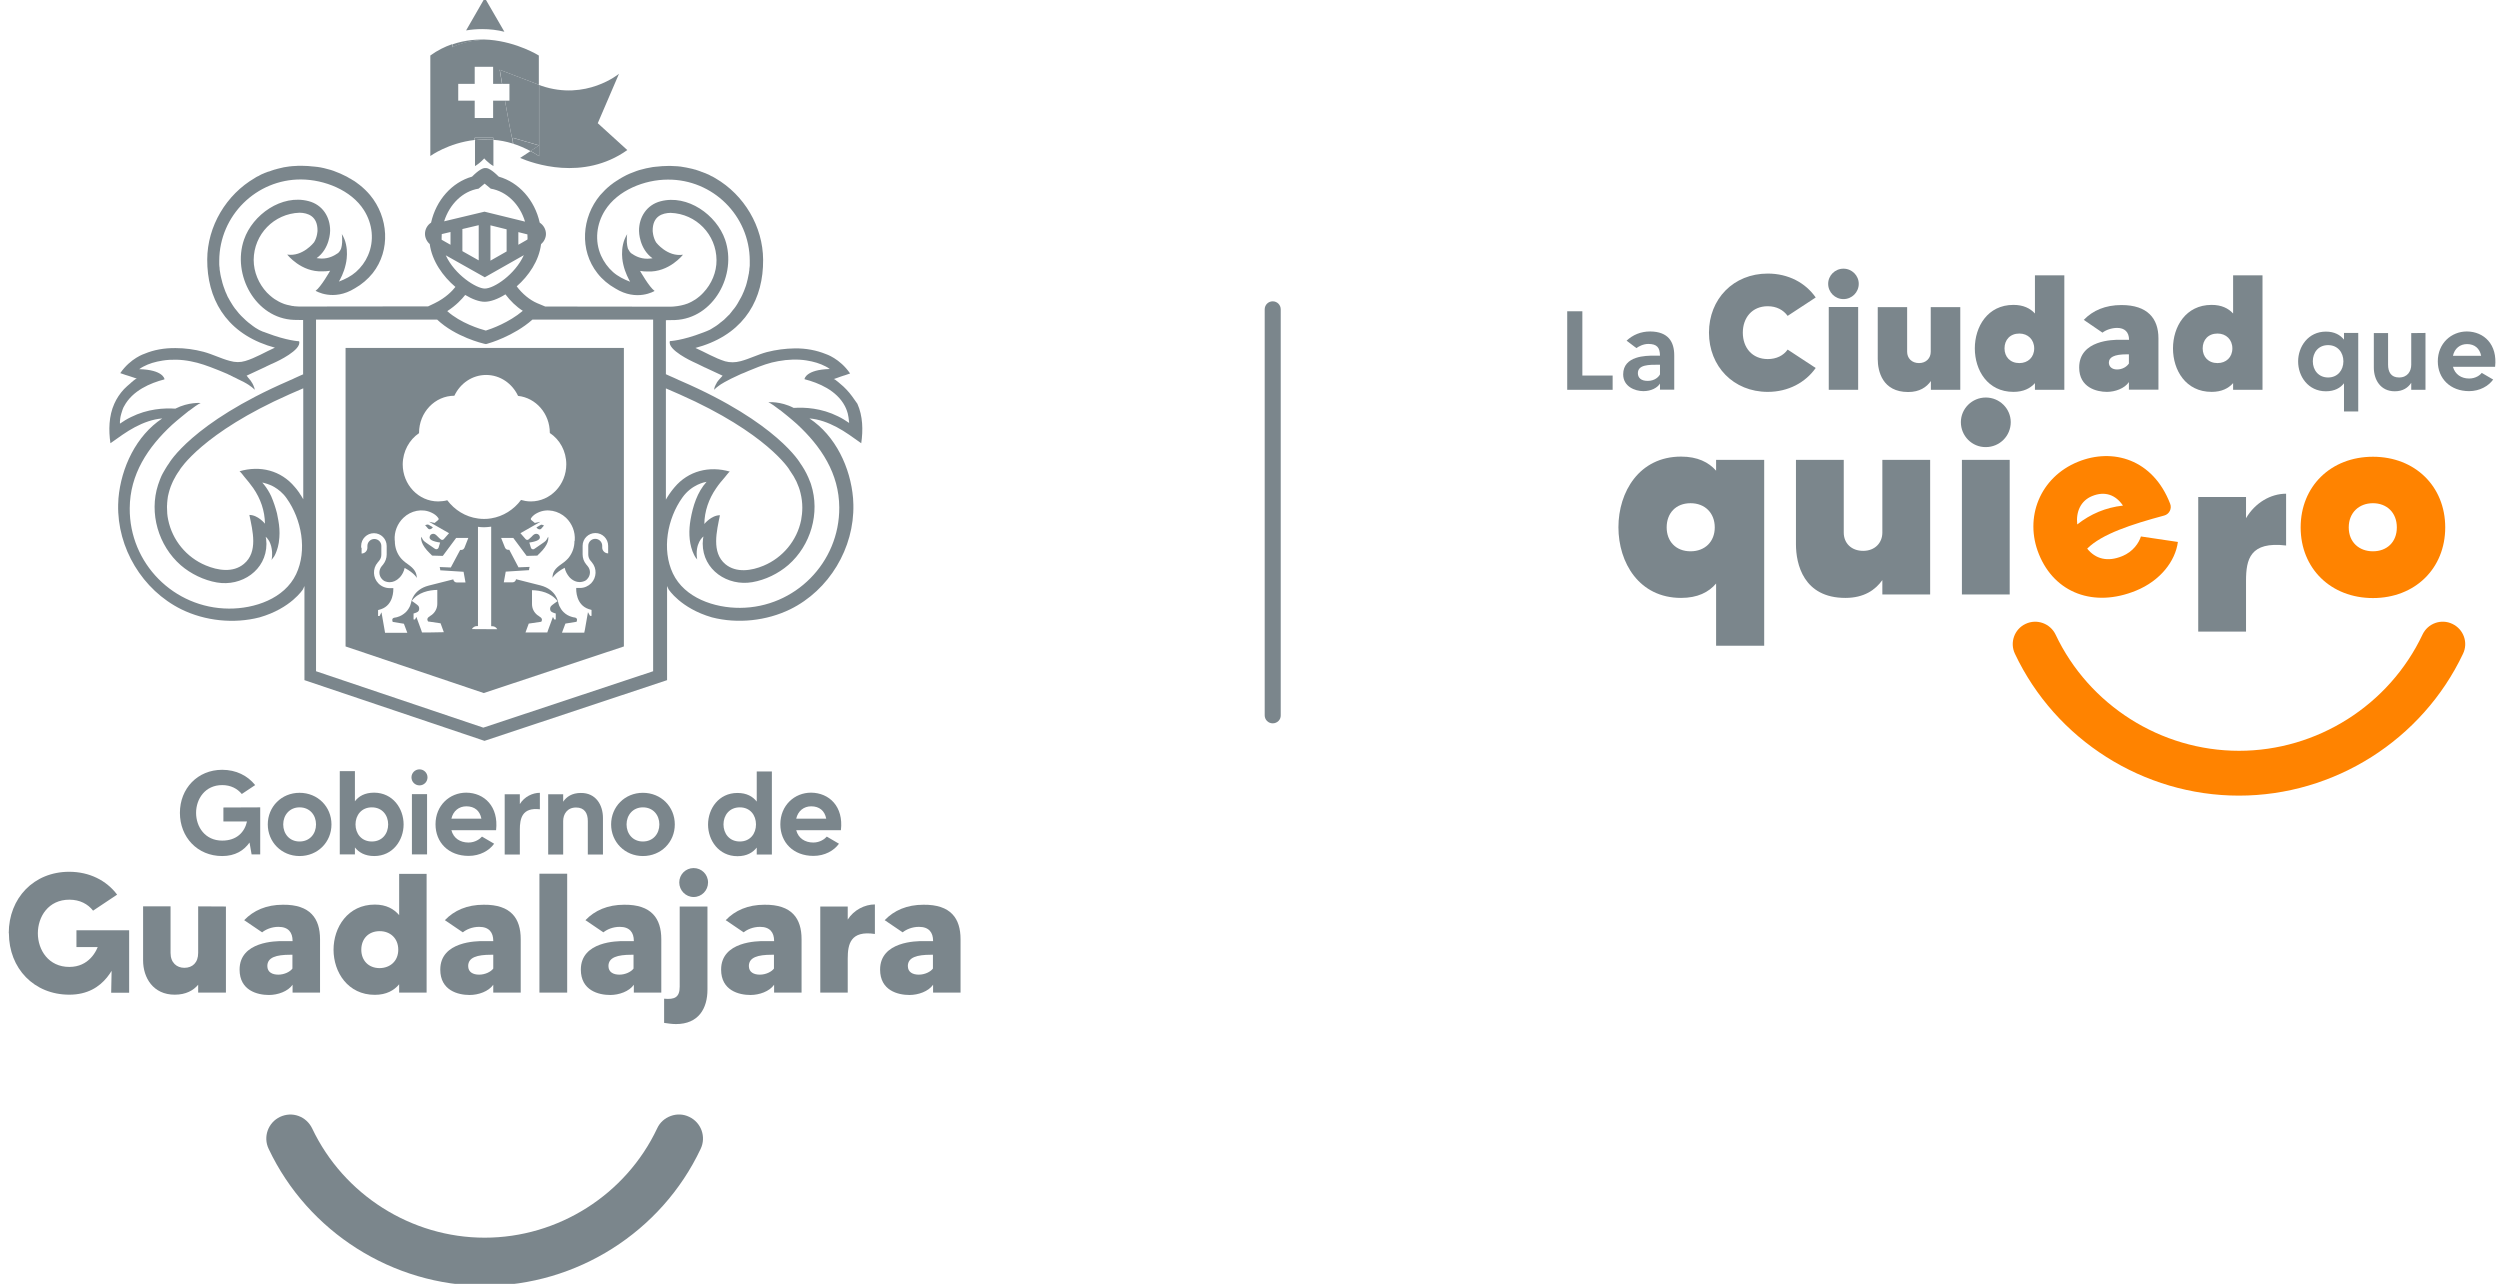 <?xml version="1.0" encoding="utf-8"?>
<!-- Generator: Adobe Illustrator 26.0.1, SVG Export Plug-In . SVG Version: 6.00 Build 0)  -->
<svg version="1.1" id="Capa_1" xmlns="http://www.w3.org/2000/svg" xmlns:xlink="http://www.w3.org/1999/xlink" x="0px" y="0px"
	 viewBox="0 0 168.42 86.49" style="enable-background:new 0 0 168.42 86.49;" xml:space="preserve">
<style type="text/css">
	.st0{fill:#7B868C;}
	.st1{fill:#FF8300;}
</style>
<g>
	<path class="st0" d="M17.53,54.39v3.17h-0.58l-0.14-0.8c-0.38,0.54-0.97,0.91-1.84,0.91c-1.67,0-2.85-1.27-2.85-2.91
		s1.19-2.9,2.85-2.9c0.93,0,1.71,0.39,2.22,1.03l-0.9,0.6c-0.3-0.36-0.74-0.6-1.32-0.6c-1.16,0-1.76,0.94-1.76,1.87
		c0,0.94,0.6,1.87,1.76,1.87c0.98,0,1.51-0.57,1.67-1.29h-1.59V54.4L17.53,54.39L17.53,54.39z"/>
	<path class="st0" d="M22.33,55.54c0,1.19-0.92,2.13-2.15,2.13c-1.22,0-2.14-0.95-2.14-2.13c0-1.19,0.92-2.13,2.14-2.13
		C21.41,53.41,22.33,54.35,22.33,55.54 M21.29,55.54c0-0.63-0.42-1.15-1.11-1.15c-0.67,0-1.1,0.52-1.1,1.15s0.42,1.15,1.1,1.15
		C20.87,56.69,21.29,56.17,21.29,55.54"/>
	<path class="st0" d="M27.19,55.54c0,1.06-0.72,2.13-1.98,2.13c-0.63,0-1.04-0.25-1.3-0.58v0.47h-1.02v-5.61h1.02v2.03
		c0.26-0.34,0.66-0.58,1.3-0.58C26.47,53.41,27.19,54.47,27.19,55.54 M26.15,55.54c0-0.62-0.4-1.15-1.1-1.15
		c-0.7,0-1.1,0.53-1.1,1.15c0,0.62,0.4,1.15,1.1,1.15S26.15,56.16,26.15,55.54"/>
	<path class="st0" d="M27.72,52.37c0-0.3,0.24-0.54,0.54-0.54s0.54,0.24,0.54,0.54s-0.24,0.54-0.54,0.54
		C27.96,52.91,27.72,52.67,27.72,52.37 M27.75,53.5h1.02v4.06h-1.02V53.5z"/>
	<path class="st0" d="M33.42,55.93h-3.01c0.14,0.54,0.59,0.83,1.15,0.83c0.46,0,0.78-0.25,0.91-0.4l0.82,0.48
		c-0.33,0.46-0.95,0.82-1.72,0.82c-1.35,0-2.23-0.9-2.23-2.13c0-1.27,0.95-2.13,2.07-2.13C32.63,53.41,33.6,54.33,33.42,55.93
		 M32.43,55.15c-0.1-0.53-0.46-0.83-1.01-0.83c-0.5,0-0.89,0.31-1.01,0.83H32.43z"/>
	<path class="st0" d="M36.37,53.41v1.11c-1.2-0.14-1.35,0.62-1.35,1.38v1.67H34v-4.06h1.02v0.66
		C35.33,53.66,35.89,53.41,36.37,53.41"/>
	<path class="st0" d="M40.62,55.1v2.47H39.6v-2.26c0-0.52-0.22-0.91-0.79-0.91c-0.6,0-0.87,0.45-0.87,0.91v2.26h-1.01v-4.06h1.01
		v0.5c0.22-0.33,0.59-0.59,1.19-0.59C40.15,53.41,40.62,54.24,40.62,55.1"/>
	<path class="st0" d="M45.46,55.54c0,1.19-0.92,2.13-2.15,2.13c-1.22,0-2.14-0.95-2.14-2.13c0-1.19,0.92-2.13,2.14-2.13
		C44.54,53.41,45.46,54.35,45.46,55.54 M44.42,55.54c0-0.63-0.42-1.15-1.11-1.15c-0.67,0-1.1,0.52-1.1,1.15s0.42,1.15,1.1,1.15
		C44,56.69,44.42,56.17,44.42,55.54"/>
	<path class="st0" d="M52,51.96v5.61h-1.02V57.1c-0.26,0.33-0.66,0.58-1.3,0.58c-1.26,0-1.98-1.07-1.98-2.13
		c0-1.07,0.72-2.13,1.98-2.13c0.63,0,1.03,0.24,1.3,0.58v-2.03H52V51.96z M50.93,55.54c0-0.62-0.39-1.15-1.09-1.15
		s-1.1,0.53-1.1,1.15c0,0.62,0.4,1.15,1.1,1.15S50.93,56.16,50.93,55.54"/>
	<path class="st0" d="M56.65,55.93h-3.01c0.14,0.54,0.59,0.83,1.15,0.83c0.46,0,0.78-0.25,0.91-0.4l0.82,0.48
		c-0.33,0.46-0.95,0.82-1.72,0.82c-1.35,0-2.23-0.9-2.23-2.13c0-1.27,0.95-2.13,2.07-2.13C55.86,53.41,56.84,54.33,56.65,55.93
		 M55.66,55.15c-0.1-0.53-0.46-0.83-1.01-0.83c-0.5,0-0.89,0.31-1.01,0.83H55.66z"/>
	<path class="st0" d="M6.62,63.8H5.15v-1.13H8.7v4.21H7.49l0.06-3.09L6.62,63.8z M0.59,62.87c0-2.37,1.69-4.14,4.07-4.14
		c1.36,0,2.51,0.58,3.23,1.54l-1.62,1.08c-0.35-0.45-0.89-0.74-1.6-0.74c-1.4,0-2.12,1.13-2.12,2.27 M2.55,62.87
		c0,1.13,0.72,2.27,2.12,2.27c1.31,0,1.85-1.04,2.02-1.63l1.01,0.14l0.43,0.4c-0.32,0.85-0.99,2.96-3.46,2.96
		c-2.38,0-4.07-1.77-4.07-4.14"/>
	<path class="st0" d="M15.22,61.07v5.8h-1.87v-0.53c-0.32,0.38-0.82,0.67-1.58,0.67c-1.45,0-2.13-1.14-2.13-2.31v-3.64h1.85v3.14
		c0,0.66,0.42,1,0.93,1c0.55,0,0.93-0.35,0.93-1v-3.14L15.22,61.07L15.22,61.07z"/>
	<path class="st0" d="M21.56,63.27v3.6h-1.85v-0.53c-0.31,0.45-1,0.69-1.59,0.69c-0.78,0-1.98-0.3-1.98-1.71
		c0-1.92,2.49-1.92,2.88-1.92h0.69v-0.02c0-0.55-0.27-0.94-0.95-0.94c-0.47,0-0.87,0.18-1.1,0.37l-1.21-0.82
		c0.63-0.66,1.5-1.04,2.61-1.04C20.9,60.93,21.56,61.88,21.56,63.27 M19.7,64.32h-0.15c-0.93,0-1.54,0.17-1.54,0.76
		c0,0.42,0.34,0.58,0.74,0.58s0.79-0.19,0.95-0.41V64.32z"/>
	<path class="st0" d="M28.74,58.86v8.01h-1.85v-0.56c-0.34,0.41-0.86,0.71-1.64,0.71c-1.81,0-2.78-1.52-2.78-3.04
		c0-1.52,0.97-3.04,2.78-3.04c0.78,0,1.29,0.3,1.64,0.71v-2.78h1.85V58.86z M26.83,63.98c0-0.78-0.55-1.25-1.25-1.25
		c-0.77,0-1.24,0.53-1.24,1.25c0,0.71,0.47,1.24,1.24,1.24C26.28,65.21,26.83,64.75,26.83,63.98"/>
	<path class="st0" d="M35.08,63.27v3.6h-1.85v-0.53c-0.31,0.45-1,0.69-1.59,0.69c-0.78,0-1.98-0.3-1.98-1.71
		c0-1.92,2.49-1.92,2.88-1.92h0.69v-0.02c0-0.55-0.27-0.94-0.95-0.94c-0.47,0-0.87,0.18-1.1,0.37l-1.21-0.82
		c0.63-0.66,1.5-1.04,2.61-1.04C34.43,60.93,35.08,61.88,35.08,63.27 M33.23,64.32h-0.15c-0.93,0-1.54,0.17-1.54,0.76
		c0,0.42,0.34,0.58,0.74,0.58s0.79-0.19,0.95-0.41V64.32z"/>
	<rect x="36.34" y="58.86" class="st0" width="1.87" height="8.01"/>
	<path class="st0" d="M44.55,63.27v3.6H42.7v-0.53c-0.31,0.45-1,0.69-1.59,0.69c-0.78,0-1.98-0.3-1.98-1.71
		c0-1.92,2.49-1.92,2.88-1.92h0.69v-0.02c0-0.55-0.27-0.94-0.95-0.94c-0.47,0-0.87,0.18-1.1,0.37l-1.21-0.82
		c0.63-0.66,1.5-1.04,2.61-1.04C43.89,60.93,44.55,61.88,44.55,63.27 M42.69,64.32h-0.15c-0.93,0-1.55,0.17-1.55,0.76
		c0,0.42,0.34,0.58,0.74,0.58s0.79-0.19,0.95-0.41v-0.93H42.69z"/>
	<path class="st0" d="M45.79,61.07h1.87v5.6c0,1.27-0.6,2.32-2.12,2.32c-0.29,0-0.58-0.05-0.8-0.08v-1.63
		c0.71,0.07,1.05-0.09,1.05-0.81V61.07z M45.76,59.45c0-0.54,0.43-0.97,0.97-0.97s0.97,0.43,0.97,0.97s-0.43,0.98-0.97,0.98
		S45.76,59.98,45.76,59.45"/>
	<path class="st0" d="M54,63.27v3.6h-1.85v-0.53c-0.31,0.45-1,0.69-1.59,0.69c-0.78,0-1.98-0.3-1.98-1.71
		c0-1.92,2.49-1.92,2.88-1.92h0.69v-0.02c0-0.55-0.27-0.94-0.95-0.94c-0.47,0-0.87,0.18-1.1,0.37l-1.21-0.82
		c0.63-0.66,1.5-1.04,2.61-1.04C53.35,60.93,54,61.88,54,63.27 M52.14,64.32h-0.15c-0.93,0-1.54,0.17-1.54,0.76
		c0,0.42,0.34,0.58,0.74,0.58s0.79-0.19,0.95-0.41C52.14,65.25,52.14,64.32,52.14,64.32z"/>
	<path class="st0" d="M58.94,60.93v1.99c-1.65-0.25-1.83,0.69-1.83,1.66v2.29h-1.85v-5.8h1.85v0.88
		C57.52,61.3,58.26,60.93,58.94,60.93"/>
	<path class="st0" d="M64.71,63.27v3.6h-1.85v-0.53c-0.31,0.45-1,0.69-1.59,0.69c-0.78,0-1.98-0.3-1.98-1.71
		c0-1.92,2.49-1.92,2.88-1.92h0.69v-0.02c0-0.55-0.27-0.94-0.95-0.94c-0.47,0-0.87,0.18-1.1,0.37l-1.21-0.82
		c0.63-0.66,1.5-1.04,2.61-1.04C64.06,60.93,64.71,61.88,64.71,63.27 M62.86,64.32h-0.15c-0.93,0-1.55,0.17-1.55,0.76
		c0,0.42,0.34,0.58,0.74,0.58s0.79-0.19,0.95-0.41v-0.93H62.86z"/>
	<path class="st0" d="M36.41,35.37l-0.27,0.16l0.03,0.04c0.07,0.09,0.21,0.13,0.29,0.05l0.19-0.22l-0.09-0.03
		C36.52,35.34,36.46,35.34,36.41,35.37"/>
	<path class="st0" d="M29.13,35.56l0.03-0.04l-0.27-0.16c-0.05-0.03-0.11-0.03-0.16-0.01l-0.09,0.03l0.19,0.22
		C28.92,35.7,29.06,35.65,29.13,35.56"/>
	<path class="st0" d="M23.28,43.55l9.31,3.14l9.44-3.14V23.44H23.28V43.55z M28.8,42.61h-0.37l-0.06-0.18l-0.32-0.87l-0.09,0.17
		h-0.1v-0.4l0.1-0.03l0.08-0.03c0.16-0.06,0.2-0.14,0.2-0.28c0-0.09-0.04-0.18-0.12-0.23l-0.02-0.02l-0.16-0.12l-0.2-0.14
		c0.43-0.58,1.16-0.73,1.72-0.74v0.38c0,0.01,0,0.02,0,0.03v0.53c0,0.29-0.14,0.57-0.38,0.75l-0.05,0.03
		c-0.04,0.03-0.08,0.06-0.12,0.09l0,0l0,0c-0.01,0-0.01,0.01-0.02,0.01l0,0c-0.19,0.14-0.05,0.3-0.05,0.31c0.01,0,0.02,0,0.02,0
		l0.82,0.12l0.22,0.6L28.8,42.61L28.8,42.61z M31.79,42.38c0.15-0.25,0.41-0.2,0.41-0.2v-6.69c0.14,0.02,0.27,0.03,0.41,0.03
		c0.16,0,0.32-0.02,0.48-0.04v6.71c0,0,0.27-0.05,0.41,0.2L31.79,42.38L31.79,42.38z M37.26,41.27l0.08,0.03l0.1,0.03v0.4h-0.1
		l-0.09-0.17l-0.32,0.87l-0.06,0.18H36.5l0,0h-1.1l0.22-0.6l0.82-0.12c0.01,0,0.02,0,0.02,0s0.14-0.17-0.05-0.31l0,0
		c-0.01,0-0.01-0.01-0.02-0.01l0,0c-0.04-0.03-0.08-0.06-0.12-0.09l-0.05-0.03c-0.24-0.18-0.38-0.45-0.38-0.75v-0.53
		c0-0.01,0-0.02,0-0.03v-0.38c0.55,0.01,1.28,0.16,1.72,0.74l-0.2,0.14l-0.16,0.12l-0.02,0.02c-0.07,0.05-0.12,0.13-0.12,0.23
		C37.06,41.13,37.1,41.21,37.26,41.27 M38.7,36.45c0,0.42-0.14,0.8-0.38,1.11c-0.07,0.09-0.23,0.26-0.51,0.45
		c-0.42,0.29-0.59,0.54-0.59,0.92c0,0,0.14-0.32,0.82-0.68c0.05,0.23,0.16,0.44,0.31,0.62c0.14,0.16,0.53,0.5,1.06,0.26
		c0.06-0.03,0.11-0.07,0.15-0.12c0.23-0.24,0.25-0.61,0.03-0.87l-0.1-0.12c-0.16-0.19-0.24-0.43-0.24-0.67v-0.58
		c0-0.48,0.39-0.86,0.86-0.86c0.48,0,0.86,0.39,0.86,0.86v0.12l0,0v0.39c-0.22,0-0.4-0.18-0.4-0.39v-0.12
		c0-0.26-0.21-0.47-0.47-0.47s-0.47,0.21-0.47,0.47v0.58c0,0.15,0.05,0.3,0.15,0.42l0.1,0.12c0.34,0.41,0.32,1.01-0.05,1.4
		c-0.2,0.2-0.47,0.32-0.75,0.32h-0.26c-0.01,0.15-0.02,1.13,0.83,1.42l0.2,0.06v0.4h-0.1l-0.14-0.25l-0.21,1.2l-0.04,0.18h-0.4h-1.1
		l0.23-0.61l0.74-0.12h0.01c0,0,0.13-0.25-0.12-0.29l0,0c-0.07-0.01-0.13-0.02-0.19-0.04c-0.22-0.06-0.41-0.17-0.57-0.33
		c-0.12-0.12-0.21-0.26-0.28-0.41c-0.03-0.08-0.06-0.17-0.08-0.26c0,0-0.12-0.84-1.18-1.12l-1.66-0.42v0.02
		c-0.02,0.11-0.12,0.19-0.23,0.19h-0.59l0.13-0.72l1.57-0.1c0-0.08,0.02-0.15,0.04-0.22l-0.75,0.03l-0.62-1.18h-0.07
		c-0.1,0-0.18-0.06-0.22-0.15l-0.26-0.65h0.82l0.9,1.21l0.72-0.02c0.05-0.05,0.1-0.11,0.16-0.16c0.06-0.07,0.13-0.14,0.19-0.2
		c0.49-0.56,0.38-0.91,0.38-0.91c-0.08,0.16-0.13,0.25-0.22,0.32l0,0l0,0c-0.04,0.03-0.08,0.06-0.12,0.09l-0.58,0.4
		c-0.08,0.07-0.2,0.04-0.24-0.06l-0.11-0.36c0,0,0.3-0.04,0.47-0.11c0.12-0.05,0.24-0.11,0.24-0.24s-0.11-0.24-0.24-0.24
		s-0.21,0.08-0.33,0.21c-0.05,0.05-0.13,0.12-0.19,0.17c-0.06,0.05-0.15,0.04-0.2-0.02l-0.35-0.4l1.07-0.61l0.28-0.16l-0.38,0.08
		l-0.23-0.19c-0.04-0.03-0.05-0.08-0.03-0.12l0,0c0.01-0.01,0.01-0.02,0.02-0.03c0.11-0.16,0.27-0.27,0.44-0.35
		c0.63-0.31,1.4-0.13,1.9,0.34c0.41,0.39,0.63,0.95,0.59,1.51c0,0.02,0,0.04-0.01,0.05C38.7,36.44,38.7,36.44,38.7,36.45
		 M28.23,29.18c0-0.01,0-0.01,0-0.02c0-1.38,1.07-2.5,2.38-2.5c0.39-0.83,1.2-1.4,2.14-1.4c0.95,0,1.76,0.58,2.15,1.41
		c1.2,0.13,2.14,1.19,2.14,2.49c0,0,0,0,0,0.01c0.67,0.44,1.11,1.22,1.11,2.11c0,1.38-1.07,2.5-2.39,2.5
		c-0.12,0-0.24-0.01-0.36-0.03c-0.1-0.02-0.2-0.04-0.3-0.07c-0.48,0.65-1.2,1.11-2.01,1.24c-0.16,0.03-0.32,0.04-0.48,0.04
		c-0.14,0-0.28-0.01-0.41-0.03c-0.84-0.11-1.57-0.57-2.07-1.23c-0.1,0.03-0.2,0.05-0.31,0.06c-0.1,0.01-0.2,0.02-0.3,0.02
		c-1.32,0-2.39-1.12-2.39-2.5C27.14,30.39,27.58,29.62,28.23,29.18 M24.33,36.9L24.33,36.9v-0.12c0-0.48,0.39-0.86,0.86-0.86
		c0.48,0,0.86,0.39,0.86,0.86v0.58c0,0.24-0.09,0.48-0.24,0.67l-0.1,0.12c-0.21,0.26-0.2,0.63,0.03,0.87
		c0.04,0.05,0.1,0.08,0.15,0.12c0.53,0.24,0.92-0.11,1.06-0.26c0.15-0.17,0.26-0.38,0.31-0.62c0.68,0.36,0.82,0.68,0.82,0.68
		c-0.01-0.38-0.18-0.63-0.59-0.92c-0.28-0.19-0.44-0.36-0.51-0.45c-0.24-0.3-0.38-0.69-0.38-1.11c0-0.01,0-0.01,0-0.02
		c0-0.02-0.01-0.04-0.01-0.05c-0.04-0.56,0.18-1.12,0.59-1.51c0.5-0.48,1.26-0.65,1.9-0.34c0.17,0.08,0.33,0.19,0.44,0.35
		c0.01,0.01,0.02,0.02,0.02,0.03l0,0l0,0c0.02,0.04,0.01,0.09-0.03,0.12l-0.23,0.19l-0.38-0.08l0.28,0.16l0,0l1.07,0.61l-0.35,0.4
		c-0.05,0.06-0.14,0.07-0.2,0.02s-0.14-0.11-0.19-0.17c-0.13-0.13-0.2-0.21-0.33-0.21s-0.24,0.11-0.24,0.24s0.12,0.19,0.24,0.24
		c0.17,0.07,0.47,0.11,0.47,0.11l-0.11,0.36c-0.04,0.09-0.16,0.12-0.24,0.06l-0.58-0.4c-0.05-0.03-0.09-0.06-0.12-0.09l0,0l0,0
		c-0.09-0.07-0.14-0.16-0.22-0.32c0,0-0.11,0.35,0.38,0.91c0.06,0.07,0.12,0.13,0.19,0.2c0.06,0.05,0.11,0.11,0.16,0.16l0.72,0.02
		l0.9-1.21h0.82l-0.26,0.66c-0.04,0.09-0.12,0.15-0.22,0.15H31l-0.63,1.18l-0.75-0.03c0.02,0.07,0.04,0.15,0.04,0.22l1.57,0.1
		l0.13,0.72h-0.59c-0.11,0-0.21-0.08-0.23-0.19v-0.02l-1.66,0.42c-1.06,0.27-1.18,1.12-1.18,1.12c-0.02,0.09-0.05,0.17-0.08,0.26
		c-0.07,0.15-0.16,0.29-0.28,0.41c-0.16,0.15-0.35,0.27-0.57,0.33c-0.06,0.02-0.12,0.03-0.19,0.04l0,0
		c-0.25,0.04-0.12,0.29-0.12,0.29h0.01l0.74,0.12l0.23,0.61h-1.1h-0.4l-0.03-0.18l-0.21-1.2l-0.13,0.25h-0.1v-0.4l0.2-0.06
		c0.85-0.29,0.83-1.27,0.83-1.42h-0.26c-0.28,0-0.56-0.12-0.75-0.32c-0.37-0.38-0.4-0.99-0.05-1.4l0.1-0.12
		c0.1-0.12,0.15-0.26,0.15-0.42v-0.58c0-0.26-0.21-0.47-0.47-0.47c-0.26,0-0.47,0.21-0.47,0.47v0.12c0,0.22-0.18,0.39-0.39,0.39
		V36.9H24.33z"/>
	<path class="st0" d="M57.03,26.25c-0.13-0.14-0.28-0.28-0.43-0.4c-0.04-0.03-0.2-0.18-0.32-0.26c-0.04-0.03-0.08-0.05-0.1-0.05
		c-0.01,0-0.01,0-0.02,0c0,0,0.11-0.04,0.26-0.09c0.06-0.02,0.12-0.04,0.19-0.07c0.07-0.02,0.14-0.05,0.21-0.07
		c0.03-0.01,0.07-0.02,0.1-0.03c0.19-0.07,0.35-0.12,0.35-0.12c-0.7-1.02-1.64-1.31-1.64-1.31c-0.62-0.25-1.32-0.39-2.09-0.38
		c-0.63,0.01-1.26,0.09-1.88,0.25c-0.6,0.16-1.16,0.45-1.76,0.61c-0.38,0.1-0.72,0.1-1.05,0.01c-0.68-0.21-1.35-0.61-2-0.9
		c0.17-0.05,0.34-0.1,0.5-0.15c2.87-0.96,4.08-3.19,4.06-5.79c-0.01-2.24-1.28-4.37-3.21-5.49c-0.06-0.04-0.13-0.07-0.19-0.11
		c-0.02-0.01-0.04-0.02-0.07-0.03l0,0c-0.02-0.01-0.05-0.03-0.08-0.04c-0.02-0.01-0.04-0.02-0.05-0.03
		c-0.03-0.01-0.06-0.03-0.08-0.04c-0.04-0.02-0.08-0.04-0.12-0.05c-0.03-0.01-0.06-0.03-0.09-0.04c-0.04-0.02-0.07-0.03-0.11-0.04
		c-0.03-0.01-0.07-0.03-0.1-0.04c-0.01,0-0.02-0.01-0.04-0.01c-0.02-0.01-0.05-0.02-0.07-0.03l0,0c-0.04-0.01-0.07-0.03-0.11-0.04
		c-0.03-0.01-0.06-0.02-0.09-0.03c-0.04-0.01-0.08-0.03-0.12-0.04c-0.03-0.01-0.05-0.02-0.08-0.02l0,0
		c-0.05-0.01-0.09-0.03-0.14-0.04l0,0c-0.01,0-0.02-0.01-0.04-0.01l0,0c-0.25-0.06-0.51-0.11-0.78-0.15h-0.01h-0.01
		c-0.06-0.01-0.12-0.01-0.18-0.02h-0.01c-0.01,0-0.01,0-0.02,0l0,0c-0.06-0.01-0.12-0.01-0.18-0.01h-0.01c-0.01,0-0.01,0-0.02,0l0,0
		c-0.06,0-0.12-0.01-0.19-0.01l0,0c-0.01,0-0.01,0-0.02,0l0,0c-0.07,0-0.13,0-0.2,0c-0.26,0-0.52,0.02-0.77,0.05
		c-0.01,0-0.01,0-0.02,0c-0.06,0.01-0.12,0.02-0.18,0.02c-0.01,0-0.01,0-0.02,0c-0.32,0.05-0.63,0.12-0.94,0.21l0,0
		c-0.06,0.02-0.12,0.04-0.18,0.06l0,0c-0.31,0.11-0.61,0.23-0.89,0.39c-0.07,0.04-0.15,0.08-0.22,0.13c0,0,0,0-0.01,0
		c-0.07,0.04-0.13,0.08-0.2,0.13l0,0c-0.01,0-0.01,0.01-0.02,0.01l0,0c-0.06,0.04-0.12,0.08-0.18,0.12l0,0
		c-0.01,0.01-0.02,0.01-0.03,0.02c0,0-0.01,0-0.01,0.01c-0.07,0.05-0.14,0.1-0.2,0.15c-0.25,0.2-0.48,0.43-0.69,0.67
		c-1.24,1.49-1.41,3.7-0.18,5.26c0.33,0.42,0.74,0.76,1.2,1.02c1.46,0.91,2.65,0.17,2.65,0.17c-0.36-0.25-0.98-1.35-0.98-1.35
		c0.16,0.03,0.32,0.04,0.5,0.04c1.46,0.07,2.39-1.13,2.39-1.13c-1.06,0.16-1.81-0.83-1.81-0.83c-0.22-0.36-0.23-0.78-0.23-0.78
		c-0.01-0.99,0.65-1.2,1.21-1.21c1.72,0.06,3.08,1.46,3.09,3.18c0.01,0.81-0.33,1.61-0.89,2.2c-0.08,0.09-0.17,0.17-0.25,0.24
		c-0.09,0.07-0.17,0.14-0.26,0.2c-0.09,0.06-0.18,0.11-0.27,0.16s-0.19,0.09-0.28,0.13c-0.29,0.11-0.6,0.17-0.93,0.2
		c-0.11,0.01-0.22,0.01-0.34,0.01h-0.13l0,0l-8.19-0.01l-0.55-0.23c-0.49-0.21-1-0.63-1.37-1.13c0.8-0.7,1.5-1.71,1.64-2.84
		c0.19-0.16,0.33-0.42,0.33-0.69c0-0.32-0.18-0.61-0.42-0.76c-0.34-1.53-1.41-2.72-2.76-3.1c-0.24-0.24-0.42-0.38-0.55-0.46
		c-0.19-0.12-0.28-0.12-0.35-0.12c-0.06,0-0.16,0-0.35,0.12c-0.13,0.08-0.31,0.22-0.55,0.46c-1.35,0.38-2.42,1.58-2.76,3.1
		c-0.24,0.15-0.41,0.44-0.41,0.75c0,0.27,0.13,0.53,0.32,0.69c0.15,1.14,0.89,2.18,1.73,2.89c-0.21,0.27-0.66,0.74-1.4,1.1
		l-0.44,0.21l-8.35,0.01l0,0h-0.18c-0.06,0-0.12,0-0.17,0c-0.06,0-0.12-0.01-0.17-0.01s-0.1-0.01-0.14-0.01
		c-0.01,0-0.03,0-0.04-0.01c-0.04,0-0.07-0.01-0.11-0.01c-0.01,0-0.03,0-0.04-0.01c-0.05-0.01-0.09-0.02-0.14-0.03
		s-0.09-0.02-0.14-0.03c-0.01,0-0.03-0.01-0.04-0.01c-0.03-0.01-0.07-0.02-0.1-0.03c-0.01,0-0.03-0.01-0.04-0.01
		c-0.04-0.01-0.09-0.03-0.13-0.05c-0.1-0.04-0.19-0.08-0.28-0.13s-0.18-0.1-0.27-0.16s-0.18-0.13-0.26-0.2
		c-0.02-0.02-0.04-0.04-0.07-0.06c-0.06-0.06-0.12-0.12-0.19-0.18c-0.55-0.59-0.89-1.38-0.89-2.2c0.01-1.73,1.37-3.12,3.09-3.18
		c0.56,0.01,1.22,0.23,1.21,1.21c0,0.01-0.01,0.42-0.23,0.78c0,0-0.76,0.99-1.81,0.83c0,0,0.93,1.2,2.39,1.13
		c0.17,0,0.34-0.01,0.5-0.04c0,0-0.62,1.1-0.98,1.35c0,0,1.19,0.74,2.65-0.17c0.46-0.26,0.87-0.61,1.2-1.02
		c1.22-1.55,1.06-3.77-0.18-5.26c-0.21-0.25-0.44-0.47-0.69-0.67c-0.07-0.05-0.13-0.1-0.2-0.15c0,0-0.01,0-0.01-0.01
		c-0.01-0.01-0.02-0.01-0.03-0.02c-0.06-0.04-0.11-0.08-0.17-0.12c0,0,0,0-0.01,0l0,0c-0.01,0-0.01-0.01-0.02-0.01
		c-0.06-0.04-0.12-0.08-0.19-0.12c-0.01,0-0.01-0.01-0.02-0.01c0,0,0,0-0.01,0c-0.07-0.04-0.15-0.09-0.22-0.13
		c-0.29-0.15-0.58-0.28-0.89-0.39l0,0c-0.06-0.02-0.12-0.04-0.18-0.06l0,0c-0.31-0.09-0.62-0.17-0.94-0.21c-0.01,0-0.01,0-0.02,0
		c-0.06-0.01-0.12-0.02-0.18-0.02c-0.01,0-0.01,0-0.02,0c-0.26-0.03-0.51-0.05-0.77-0.05c-0.07,0-0.13,0-0.2,0l0,0l0,0
		c-0.01,0-0.01,0-0.02,0c-0.06,0-0.13,0-0.19,0.01h-0.02h-0.01c-0.06,0-0.12,0.01-0.18,0.01c-0.01,0-0.01,0-0.02,0h-0.01
		c-0.06,0.01-0.12,0.01-0.18,0.02l0,0h-0.01h-0.01c-0.26,0.03-0.52,0.08-0.77,0.15l0,0c-0.01,0-0.02,0.01-0.04,0.01
		c-0.05,0.01-0.09,0.03-0.14,0.04c-0.03,0.01-0.05,0.01-0.08,0.02c-0.04,0.01-0.08,0.02-0.12,0.04c-0.03,0.01-0.06,0.02-0.09,0.03
		c-0.01,0-0.01,0-0.02,0.01c-0.03,0.01-0.06,0.02-0.09,0.03c-0.02,0.01-0.04,0.02-0.07,0.02c-0.01,0-0.02,0.01-0.04,0.01
		c-0.03,0.01-0.07,0.03-0.1,0.04c-0.04,0.01-0.07,0.03-0.11,0.04c-0.03,0.01-0.06,0.03-0.09,0.04c-0.04,0.02-0.08,0.03-0.12,0.05
		c-0.03,0.01-0.06,0.03-0.08,0.04s-0.04,0.02-0.05,0.03c-0.02,0.01-0.05,0.02-0.07,0.04l0,0l0,0c-0.02,0.01-0.04,0.02-0.07,0.03
		c-0.07,0.03-0.13,0.07-0.19,0.11c-1.93,1.12-3.2,3.25-3.21,5.49c-0.01,2.59,1.2,4.82,4.06,5.79c0.16,0.05,0.33,0.1,0.5,0.15
		c-0.65,0.29-1.32,0.7-2,0.9c-0.33,0.1-0.67,0.1-1.05-0.01c-0.6-0.16-1.16-0.45-1.76-0.61c-0.61-0.16-1.24-0.25-1.88-0.25
		c-0.77-0.01-1.47,0.12-2.09,0.38c0,0-0.94,0.29-1.64,1.31c0,0,0,0,0.01,0c0,0,0,0,0.01,0c0,0,0.01,0,0.02,0.01
		c0.05,0.02,0.18,0.06,0.32,0.11c0.03,0.01,0.07,0.02,0.1,0.03c0.06,0.02,0.12,0.04,0.19,0.06c0.18,0.06,0.34,0.12,0.42,0.14
		c0.03,0.01,0.05,0.02,0.05,0.02l0,0c-0.01,0-0.03,0-0.05,0.01s-0.04,0.02-0.07,0.04c-0.01,0.01-0.03,0.02-0.04,0.03L9.05,25.6
		c-0.01,0.01-0.02,0.02-0.03,0.02l-0.01,0.01C9,25.64,8.98,25.65,8.97,25.66l-0.01,0.01c-0.01,0.01-0.02,0.02-0.03,0.03l-0.01,0.01
		c-0.01,0.01-0.02,0.02-0.03,0.02l-0.01,0.01c-0.01,0.01-0.02,0.02-0.03,0.02c-0.01,0.01-0.02,0.02-0.03,0.03c0,0,0,0-0.01,0.01
		s-0.01,0.01-0.02,0.02c-0.15,0.12-0.3,0.26-0.44,0.4c-0.27,0.29-0.49,0.62-0.65,0.98c-0.37,0.82-0.39,1.79-0.26,2.66
		c0.54-0.38,1.07-0.78,1.66-1.09c0.57-0.3,1.19-0.53,1.83-0.58c-1.76,1.16-2.77,3.32-2.95,5.38c-0.01,0.14-0.02,0.28-0.02,0.42
		c-0.07,2.92,1.63,5.76,4.26,7.06c1.59,0.78,3.53,0.99,5.27,0.54c2.12-0.61,2.92-1.89,2.92-1.89l0.1-0.22v6.34l12.13,4.09l12.3-4.09
		v-6.34l0.1,0.22c0,0,0.81,1.28,2.92,1.89c1.74,0.45,3.69,0.23,5.27-0.54c2.63-1.29,4.33-4.13,4.26-7.06c0-0.14-0.01-0.28-0.02-0.42
		c-0.17-2.06-1.18-4.22-2.94-5.38c0.64,0.05,1.26,0.28,1.83,0.58c0.59,0.31,1.12,0.71,1.66,1.09c0.13-0.88,0.11-1.84-0.26-2.66
		C57.52,26.86,57.3,26.53,57.03,26.25 M20.44,33.65c-0.05-0.09-0.1-0.18-0.16-0.27c-0.01-0.01-0.02-0.03-0.03-0.04
		c-0.02-0.03-0.04-0.06-0.06-0.09l-0.02-0.04c-0.03-0.04-0.05-0.08-0.08-0.11c-0.07-0.1-0.15-0.2-0.23-0.29
		c-0.93-1.12-2.34-1.47-3.73-1.06c0.04-0.01,0.31,0.34,0.33,0.37c0.21,0.25,0.42,0.5,0.6,0.76c0.49,0.71,0.78,1.53,0.79,2.4
		c0,0-0.47-0.59-1.05-0.59c0.22,1.07,0.6,2.5-0.37,3.3c-0.73,0.61-1.76,0.44-2.57,0.1c-1.3-0.54-2.25-1.7-2.53-3.07
		c-0.06-0.27-0.08-0.55-0.08-0.84c0-0.07,0-0.15,0.01-0.22c0-0.02,0-0.04,0-0.06c0.01-0.15,0.03-0.29,0.05-0.44
		c0-0.02,0.01-0.04,0.01-0.05c0.01-0.07,0.03-0.14,0.05-0.21l0,0l0,0c0.01-0.06,0.03-0.12,0.05-0.18c0.01-0.02,0.01-0.04,0.02-0.06
		c0.01-0.04,0.03-0.08,0.04-0.12c0.01-0.02,0.01-0.04,0.02-0.06c0.01-0.04,0.03-0.08,0.05-0.12c0.01-0.02,0.01-0.04,0.02-0.05
		c0.05-0.12,0.1-0.23,0.16-0.34c0.01-0.02,0.02-0.03,0.03-0.05c0.02-0.04,0.04-0.08,0.06-0.11c0.01-0.02,0.02-0.04,0.03-0.06
		c0.02-0.04,0.05-0.07,0.07-0.11c0.01-0.02,0.02-0.03,0.03-0.05c0.04-0.05,0.07-0.1,0.11-0.16c0.02-0.02,0.04-0.05,0.05-0.08
		c0.02-0.03,1.52-2.49,7.4-5.09l0.92-0.4v7.49H20.44z M20.44,25.21c-0.07,0.03-0.15,0.07-0.23,0.1c-0.16,0.07-0.31,0.14-0.44,0.2
		c0,0-0.01,0-0.01,0.01c-0.02,0.01-0.03,0.02-0.05,0.02c-0.01,0.01-0.02,0.01-0.04,0.02c-0.01,0-0.01,0.01-0.02,0.01
		c-0.01,0.01-0.02,0.01-0.03,0.01c-0.06,0.03-0.11,0.05-0.14,0.06c-0.01,0-0.01,0.01-0.02,0.01c-0.02,0.01-0.02,0.01-0.02,0.01
		c-6.53,2.83-8.06,5.56-8.06,5.56c-0.07,0.1-0.15,0.21-0.21,0.32c-0.01,0.02-0.02,0.03-0.03,0.05c-0.02,0.04-0.05,0.08-0.07,0.12
		c-0.01,0.02-0.02,0.03-0.03,0.05c-0.03,0.05-0.06,0.11-0.09,0.16s-0.05,0.11-0.08,0.16l-0.02,0.05c-0.02,0.04-0.04,0.08-0.05,0.12
		c-0.01,0.02-0.01,0.03-0.02,0.05c-0.05,0.12-0.09,0.24-0.13,0.36c-0.62,1.91,0.02,4.1,1.53,5.42c0.67,0.58,1.56,1.01,2.43,1.16
		c1.66,0.29,3.34-0.82,3.34-2.6c0-0.1-0.01-0.21-0.02-0.31c-0.01-0.06-0.02-0.12-0.03-0.17c0,0,0.02,0.02,0.05,0.05
		c0.01,0.01,0.03,0.03,0.04,0.04c0.02,0.03,0.05,0.06,0.07,0.09c0.01,0.01,0.01,0.02,0.02,0.03c0.01,0.02,0.02,0.04,0.04,0.06
		c0,0.01,0.01,0.02,0.01,0.02c0.01,0.02,0.03,0.04,0.04,0.07c0,0,0,0,0,0.01c0.01,0.03,0.03,0.06,0.04,0.09l0,0
		c0.02,0.05,0.04,0.11,0.06,0.18v0.01c0.02,0.08,0.04,0.18,0.05,0.28c0,0.01,0,0.01,0,0.02c0,0.02,0,0.04,0.01,0.07
		c0,0.01,0,0.02,0,0.03c0,0.04,0,0.09,0,0.14c0,0.01,0,0.03,0,0.04c0,0.02,0,0.03,0,0.05v0.01c0,0.06-0.01,0.12-0.02,0.19
		c0,0.03-0.01,0.05-0.01,0.08c0,0.01,0,0.02,0,0.02c0.01-0.07,0.14-0.2,0.18-0.27c0.06-0.1,0.1-0.21,0.14-0.31
		c0.04-0.1,0.07-0.21,0.1-0.31c0.02-0.09,0.04-0.19,0.06-0.28c0.02-0.12,0.03-0.24,0.04-0.36c0.03-0.39,0-0.78-0.07-1.16
		c-0.03-0.16-0.06-0.32-0.09-0.47c-0.1-0.39-0.23-0.78-0.39-1.15c-0.13-0.28-0.29-0.54-0.48-0.78l-0.01-0.01
		c-0.04-0.04-0.07-0.09-0.11-0.13l0,0c0.03,0,0.16,0.03,0.34,0.09c0.05,0.02,0.1,0.04,0.16,0.06c0.04,0.02,0.08,0.03,0.12,0.05
		c0.02,0.01,0.04,0.02,0.06,0.03c0.04,0.02,0.08,0.04,0.13,0.07c0.27,0.16,0.58,0.4,0.83,0.76c1.01,1.42,1.4,3.5,0.64,5.11
		c-0.79,1.66-2.81,2.33-4.53,2.32c-3.71-0.02-6.71-3.05-6.68-6.76c0.01-2.29,1.22-4.11,2.85-5.62c0.1-0.09,0.2-0.18,0.31-0.27
		c0.16-0.13,0.49-0.41,0.82-0.67c0.01,0,0.02-0.01,0.02,0h-0.01c0.31-0.24,0.62-0.46,0.79-0.53c0,0-0.8-0.08-1.71,0.38
		c-0.76-0.05-1.87,0.01-2.99,0.57c-0.27,0.13-0.51,0.28-0.74,0.44c0-0.01,0-0.04,0-0.06c0-0.03,0-0.06,0-0.09
		c0-0.05,0.01-0.12,0.02-0.19c0-0.02,0.01-0.05,0.01-0.07l0,0c0.01-0.03,0.01-0.07,0.02-0.11c0-0.01,0-0.02,0.01-0.03
		c0.01-0.04,0.02-0.08,0.03-0.12l0,0c0.02-0.06,0.04-0.12,0.06-0.19c0.01-0.03,0.02-0.06,0.03-0.09c0-0.01,0.01-0.02,0.01-0.03
		c0.01-0.02,0.02-0.04,0.03-0.07c0-0.01,0.01-0.02,0.01-0.03c0.01-0.03,0.03-0.06,0.05-0.09c0.56-1.06,1.78-1.57,2.71-1.81
		l0.01-0.01v-0.01c0-0.03-0.11-0.63-1.7-0.67c0.09-0.07,0.18-0.12,0.27-0.17c0.37-0.2,0.8-0.33,1.31-0.41
		c0.58-0.09,1.24-0.08,1.89,0.05c0.59,0.11,1.14,0.31,1.79,0.57c0.06,0.03,0.13,0.05,0.2,0.08c0.15,0.06,0.32,0.13,0.5,0.21
		c0,0,0.01,0,0.01,0.01c0.07,0.03,0.13,0.06,0.2,0.09l0,0c0,0,0.01,0,0.01,0.01c0.03,0.01,0.06,0.03,0.09,0.04
		c0.01,0.01,0.02,0.01,0.03,0.02c0.03,0.01,0.05,0.02,0.08,0.04c0.01,0,0.02,0.01,0.03,0.01c0.03,0.02,0.07,0.03,0.1,0.05
		c0.01,0,0.01,0.01,0.02,0.01c0.03,0.01,0.06,0.03,0.08,0.04c0.01,0.01,0.02,0.01,0.03,0.02c0.03,0.01,0.06,0.03,0.09,0.04
		c0.01,0,0.01,0.01,0.02,0.01c0.03,0.02,0.07,0.04,0.1,0.05c0.01,0,0.02,0.01,0.02,0.01c0.03,0.01,0.05,0.03,0.08,0.04
		c0.01,0,0.02,0.01,0.03,0.01c0.09,0.05,0.17,0.09,0.25,0.14c0.1,0.06,0.2,0.12,0.28,0.19c0.01,0,0.01,0.01,0.02,0.01
		c0.06,0.05,0.12,0.09,0.17,0.14c0.03,0.03,0.05,0.05,0.07,0.08l0,0c0,0,0,0,0-0.01c0,0,0,0,0-0.01l0,0v-0.01v-0.01v-0.01V26.2
		v-0.01c0-0.01,0-0.02-0.01-0.03v-0.01c0-0.01-0.01-0.02-0.01-0.03v-0.01c0-0.01,0-0.01-0.01-0.02c0-0.01-0.01-0.01-0.01-0.02
		c0-0.01,0-0.01-0.01-0.02v-0.01c0-0.01-0.01-0.02-0.01-0.03s0-0.01-0.01-0.02c-0.01-0.02-0.01-0.03-0.02-0.05
		c0-0.01-0.01-0.01-0.01-0.02c0-0.01-0.01-0.01-0.01-0.02c-0.01-0.01-0.01-0.03-0.02-0.04c0-0.01-0.01-0.01-0.01-0.02
		c-0.01-0.02-0.02-0.03-0.03-0.05c0,0,0-0.01-0.01-0.01l-0.01-0.02c-0.01-0.02-0.02-0.04-0.04-0.06c0,0,0,0,0-0.01
		s-0.01-0.01-0.02-0.02c-0.01-0.01-0.02-0.03-0.03-0.05c-0.01-0.01-0.01-0.01-0.02-0.02l-0.02-0.02c-0.01-0.01-0.02-0.03-0.03-0.04
		c-0.01-0.01-0.02-0.02-0.02-0.03c-0.01-0.01-0.01-0.01-0.02-0.02l0,0c-0.02-0.02-0.04-0.05-0.06-0.07c0-0.01-0.01-0.01-0.01-0.02
		c-0.01-0.02-0.03-0.03-0.04-0.05c-0.01-0.01-0.02-0.03-0.04-0.04l0,0l1.18-0.55c0.04-0.02,0.07-0.03,0.11-0.05l0,0l0.01-0.01
		c0.13-0.06,0.25-0.12,0.38-0.18c0.01,0,0.02-0.01,0.03-0.01c0.04-0.02,0.09-0.04,0.13-0.06c0.05-0.02,0.1-0.05,0.15-0.07
		c0,0,1.75-0.8,1.55-1.39c0,0-0.81-0.03-2.19-0.56l0,0c-0.01,0-0.01-0.01-0.02-0.01c0,0,0,0-0.01,0l0,0
		c-0.05-0.02-0.09-0.03-0.13-0.05h-0.01c-0.02-0.01-0.04-0.01-0.05-0.02h-0.01c-0.02-0.01-0.03-0.01-0.05-0.02l0,0
		c-0.07-0.03-0.13-0.06-0.2-0.09l0,0l0,0c-0.03-0.01-0.06-0.03-0.09-0.05c-0.13-0.07-0.25-0.15-0.37-0.24c0,0-0.01,0-0.01-0.01
		c-0.1-0.07-0.2-0.15-0.3-0.23L16.7,21.7c-0.05-0.04-0.1-0.09-0.15-0.13c-0.01-0.01-0.02-0.02-0.03-0.03l0,0
		c-0.08-0.08-0.16-0.15-0.24-0.23l0,0c-0.02-0.02-0.03-0.03-0.05-0.05c-0.04-0.04-0.07-0.07-0.1-0.11
		c-0.01-0.01-0.02-0.02-0.03-0.03c-0.04-0.05-0.08-0.1-0.12-0.15l0,0c-0.04-0.05-0.08-0.1-0.12-0.15l0,0
		c-0.01-0.01-0.01-0.01-0.02-0.02c-0.04-0.05-0.08-0.11-0.12-0.17c-0.01-0.01-0.01-0.02-0.02-0.03l0,0
		c-0.02-0.04-0.05-0.07-0.07-0.11l0,0c-0.01-0.02-0.02-0.03-0.03-0.05c-0.08-0.12-0.15-0.25-0.22-0.38l-0.01-0.01
		c-0.02-0.04-0.04-0.08-0.06-0.12l0,0c0-0.01-0.01-0.02-0.01-0.03c-0.02-0.05-0.05-0.1-0.07-0.16l0,0
		c-0.01-0.02-0.02-0.04-0.03-0.06c-0.02-0.05-0.04-0.1-0.06-0.16c0-0.01-0.01-0.02-0.01-0.03l0,0c-0.05-0.12-0.09-0.25-0.13-0.38
		l0,0c-0.01-0.02-0.01-0.04-0.02-0.07c-0.01-0.04-0.02-0.09-0.03-0.13l0,0c0-0.01,0-0.02-0.01-0.03c-0.02-0.07-0.03-0.13-0.05-0.2
		c0-0.01-0.01-0.02-0.01-0.04l0,0c-0.01-0.07-0.03-0.13-0.04-0.2c0-0.01,0-0.01,0-0.02c-0.01-0.06-0.02-0.12-0.03-0.18
		c0-0.02,0-0.04-0.01-0.06c-0.01-0.05-0.01-0.1-0.01-0.15c0-0.03,0-0.05-0.01-0.07c0-0.05-0.01-0.1-0.01-0.14l0,0
		c0-0.01,0-0.03,0-0.04c0-0.08,0-0.16,0-0.23c0.02-3.03,2.5-5.48,5.52-5.46c1.55,0.01,3.37,0.71,4.23,2.07
		c0.58,0.92,0.71,2.05,0.27,3.05c-0.18,0.42-0.46,0.8-0.81,1.11c-0.33,0.29-0.73,0.49-1.15,0.65c0.08-0.13,0.34-0.6,0.46-1.16
		c0,0,0.31-1.14-0.26-2.04c0,0,0,0.01,0,0.02l0,0l0,0v0.01l0,0c0,0.02,0,0.04,0.01,0.07l0,0v0.01l0,0c0.01,0.06,0.01,0.15,0.01,0.25
		l0,0v0.01c0,0.03,0,0.05,0,0.08v0.01l0,0c0,0.03,0,0.05,0,0.08v0.01l0,0c0,0.03,0,0.06-0.01,0.09v0.01c0,0.03-0.01,0.06-0.01,0.09
		l0,0c0,0,0,0,0,0.01l0,0c0,0.03-0.01,0.06-0.02,0.09v0.01C23,16.65,23,16.68,22.99,16.7l0,0v0.01c-0.01,0.03-0.02,0.05-0.03,0.08
		l0,0c0,0,0,0.01-0.01,0.01c0,0.01-0.01,0.02-0.01,0.03l-0.01,0.02l0,0c-0.01,0.01-0.01,0.02-0.02,0.03l0,0
		c0,0.01-0.01,0.01-0.01,0.02c-0.01,0.01-0.02,0.03-0.03,0.04l0,0c-0.03,0.04-0.06,0.08-0.1,0.11c-0.26,0.18-0.61,0.37-1.09,0.37
		c-0.11,0-0.23-0.02-0.35-0.03c0.9-0.64,0.91-1.8,0.91-1.84c0.01-0.94-0.52-1.76-1.45-2c-1.81-0.48-3.77,0.91-4.35,2.59
		c-0.82,2.36,0.77,5.31,3.36,5.41l0,0l0.62,0.01v3.65H20.44z M29.75,16.06c0-0.1,0.01-0.2,0.01-0.29l0.59-0.14v0.86l-0.6-0.34
		C29.76,16.11,29.75,16.08,29.75,16.06 M31.15,15.43l1.1-0.26v2.37l-1.1-0.62V15.43z M33.04,15.18l1.09,0.27v1.49l-1.09,0.62V15.18z
		 M34.93,15.64l0.6,0.15c0.01,0.09,0.01,0.18,0.01,0.27c0,0.03,0,0.05-0.01,0.08l-0.61,0.35v-0.85H34.93z M32.24,12.71l0.41-0.34
		l0.41,0.34c1.07,0.18,1.96,1.05,2.31,2.22l-2.73-0.67l-2.72,0.65C30.29,13.75,31.17,12.88,32.24,12.71 M30.03,17.2l2.63,1.48
		l2.63-1.49c-0.59,1.3-2.01,2.25-2.63,2.25C32.09,19.44,30.63,18.51,30.03,17.2 M31.34,19.87c0.48,0.29,0.95,0.46,1.31,0.46
		c0.39,0,0.89-0.18,1.4-0.5c0.33,0.44,0.73,0.83,1.17,1.11c-0.93,0.79-2.13,1.22-2.49,1.33c-0.38-0.1-1.7-0.5-2.6-1.31
		C30.72,20.58,31.11,20.16,31.34,19.87 M44,45.22l-11.44,3.8l-11.27-3.8V21.53h8.16c1.23,1.17,3.09,1.61,3.18,1.63l0.11,0.02
		l0.11-0.03c0.08-0.02,1.76-0.5,3.02-1.62H44V45.22z M44.87,26.17l0.92,0.4c5.88,2.6,7.39,5.06,7.4,5.09s0.03,0.06,0.05,0.08
		c0.16,0.22,0.3,0.46,0.42,0.71c0.11,0.25,0.21,0.5,0.27,0.77c0.08,0.32,0.12,0.65,0.12,0.98c0,0.29-0.03,0.57-0.08,0.84
		c-0.28,1.38-1.24,2.53-2.53,3.07c-0.81,0.34-1.84,0.5-2.57-0.1c-0.96-0.8-0.58-2.24-0.37-3.3c-0.58,0-1.05,0.59-1.05,0.59
		c0.01-0.86,0.3-1.69,0.79-2.4c0.18-0.27,0.39-0.52,0.6-0.76c0.03-0.03,0.29-0.38,0.33-0.37c-1.39-0.4-2.8-0.05-3.73,1.06
		c-0.08,0.1-0.16,0.19-0.23,0.29c-0.09,0.13-0.19,0.26-0.27,0.4c-0.03,0.05-0.05,0.09-0.08,0.14v-7.49H44.87z M57.2,28.49
		c-0.23-0.16-0.47-0.31-0.74-0.44c-1.12-0.56-2.23-0.62-2.99-0.57c-0.91-0.47-1.71-0.38-1.71-0.38c0.16,0.06,0.47,0.28,0.79,0.53
		c-0.01,0-0.01,0-0.01,0c0.01,0,0.01,0,0.02,0c0.33,0.26,0.67,0.54,0.82,0.67c0.1,0.09,0.21,0.18,0.31,0.27
		c1.63,1.51,2.84,3.33,2.85,5.62c0.02,3.71-2.98,6.74-6.68,6.76c-1.72,0.01-3.74-0.66-4.53-2.32c-0.76-1.61-0.37-3.7,0.64-5.11
		c0.63-0.89,1.54-1.05,1.63-1.06c-0.63,0.7-0.92,1.63-1.08,2.55c-0.12,0.7-0.12,1.45,0.13,2.12c0.06,0.15,0.13,0.31,0.22,0.44
		c0.02,0.03,0.1,0.1,0.1,0.14c-0.19-1.13,0.42-1.57,0.42-1.57c-0.01,0.06-0.02,0.11-0.03,0.17c-0.01,0.1-0.02,0.21-0.02,0.31
		c0,1.78,1.68,2.89,3.34,2.6c0.88-0.15,1.76-0.58,2.43-1.16c1.51-1.32,2.15-3.5,1.53-5.42c-0.02-0.06-0.04-0.13-0.07-0.19
		c-0.07-0.19-0.15-0.37-0.24-0.55c-0.09-0.18-0.19-0.35-0.3-0.52c-0.04-0.06-0.07-0.11-0.11-0.16c0,0-1.53-2.74-8.06-5.56
		c0,0-0.01,0-0.02-0.01c-0.02-0.01-0.04-0.02-0.07-0.03c-0.01-0.01-0.03-0.01-0.05-0.02c-0.02-0.01-0.05-0.02-0.08-0.04
		c-0.14-0.07-0.34-0.15-0.54-0.24c-0.08-0.04-0.16-0.07-0.24-0.11v-3.64l0.62-0.01l0,0c2.6-0.11,4.18-3.05,3.37-5.41
		c-0.58-1.68-2.54-3.07-4.35-2.59c-0.93,0.24-1.46,1.07-1.45,2c0,0.04,0.01,1.2,0.91,1.84c-0.12,0.01-0.24,0.03-0.35,0.03
		c-0.49,0-0.83-0.19-1.09-0.37c-0.02-0.02-0.04-0.04-0.06-0.06c-0.01-0.02-0.03-0.03-0.04-0.05c0,0-0.01-0.01-0.01-0.02
		c-0.01-0.01-0.01-0.02-0.02-0.03c0-0.01-0.01-0.01-0.01-0.02c-0.01-0.01-0.01-0.02-0.02-0.03l-0.01-0.02
		c-0.01-0.01-0.01-0.02-0.02-0.03c0,0,0-0.01-0.01-0.01l0,0c-0.01-0.03-0.02-0.05-0.03-0.08V16.7c-0.01-0.03-0.01-0.05-0.02-0.08
		v-0.01c-0.01-0.03-0.01-0.06-0.02-0.09c0,0,0,0,0-0.01c0-0.03-0.01-0.06-0.01-0.09v-0.01c0-0.03-0.01-0.06-0.01-0.09v-0.01
		c0-0.03,0-0.06,0-0.08v-0.01c0-0.03,0-0.05,0-0.08v-0.01c0-0.04,0-0.07,0-0.1c0-0.02,0-0.03,0-0.05c0-0.04,0-0.07,0.01-0.1v-0.01
		c0-0.03,0.01-0.05,0.01-0.07v-0.01l0,0c0-0.01,0-0.01,0-0.01l0,0l0,0c-0.57,0.9-0.26,2.04-0.26,2.04c0.12,0.55,0.38,1.02,0.46,1.16
		c-0.42-0.16-0.82-0.36-1.15-0.65c-0.35-0.31-0.62-0.69-0.81-1.11c-0.44-1-0.31-2.13,0.27-3.05c0.86-1.36,2.67-2.07,4.23-2.07
		c3.03-0.02,5.51,2.43,5.52,5.46c0,0.07,0,0.14,0,0.21c0,0.02,0,0.04,0,0.07c0,0.05,0,0.1-0.01,0.14c0,0.02,0,0.05-0.01,0.07
		c0,0.05-0.01,0.09-0.01,0.14c0,0.02,0,0.05-0.01,0.07c-0.01,0.06-0.01,0.11-0.02,0.16c0,0.01,0,0.03-0.01,0.04
		c-0.01,0.07-0.02,0.13-0.04,0.2c0,0.02-0.01,0.04-0.01,0.05c-0.01,0.05-0.02,0.1-0.03,0.14c-0.01,0.02-0.01,0.05-0.02,0.07
		c-0.01,0.04-0.02,0.09-0.03,0.13c-0.01,0.02-0.01,0.05-0.02,0.07c-0.01,0.05-0.03,0.09-0.04,0.14c-0.01,0.02-0.01,0.03-0.02,0.05
		c-0.02,0.06-0.04,0.12-0.07,0.19c0,0.01-0.01,0.02-0.01,0.03c-0.02,0.05-0.04,0.1-0.06,0.15c-0.01,0.02-0.02,0.04-0.03,0.06
		c-0.02,0.04-0.04,0.08-0.05,0.12c-0.01,0.02-0.02,0.04-0.03,0.06c-0.02,0.04-0.04,0.08-0.06,0.12c-0.01,0.02-0.02,0.04-0.03,0.05
		c-0.06,0.12-0.13,0.23-0.19,0.34c-0.01,0.02-0.02,0.03-0.03,0.05c-0.02,0.04-0.05,0.08-0.07,0.11c-0.01,0.02-0.03,0.04-0.04,0.06
		c-0.03,0.04-0.05,0.07-0.08,0.11c-0.01,0.02-0.03,0.03-0.04,0.05c-0.03,0.04-0.06,0.08-0.1,0.12c-0.01,0.01-0.01,0.02-0.02,0.03
		c-0.04,0.05-0.08,0.1-0.12,0.15c-0.01,0.01-0.02,0.03-0.03,0.04c-0.03,0.04-0.06,0.07-0.1,0.1c-0.02,0.02-0.03,0.03-0.05,0.05
		c-0.03,0.03-0.06,0.06-0.09,0.09c-0.02,0.02-0.03,0.03-0.05,0.05c-0.03,0.03-0.07,0.06-0.1,0.1c-0.01,0.01-0.03,0.02-0.04,0.03
		c-0.05,0.04-0.1,0.08-0.15,0.12c-0.01,0.01-0.02,0.01-0.03,0.02c-0.04,0.03-0.08,0.07-0.12,0.1c-0.02,0.01-0.03,0.03-0.05,0.04
		c-0.04,0.03-0.07,0.05-0.11,0.08c-0.02,0.01-0.04,0.03-0.06,0.04c-0.04,0.03-0.07,0.05-0.11,0.07c-0.02,0.01-0.03,0.02-0.05,0.03
		c-0.05,0.03-0.11,0.07-0.16,0.1c-0.03,0.02-0.06,0.03-0.09,0.05c-0.14,0.07-0.26,0.11-0.46,0.19l0,0c0,0,0,0-0.01,0
		s-0.01,0.01-0.02,0.01l0,0c-1.38,0.53-2.19,0.56-2.19,0.56c-0.2,0.59,1.55,1.39,1.55,1.39c0.05,0.02,0.1,0.05,0.15,0.07
		c0.04,0.02,0.09,0.04,0.13,0.06c0.14,0.07,0.27,0.13,0.41,0.2l0.02,0.01c0.04,0.02,0.07,0.04,0.11,0.05l0,0l1.18,0.55
		c-0.03,0.03-0.05,0.06-0.08,0.09c0,0.01-0.01,0.01-0.02,0.02c-0.02,0.03-0.04,0.05-0.07,0.08c-0.01,0.01-0.01,0.01-0.02,0.02
		c-0.02,0.02-0.04,0.05-0.06,0.07c-0.01,0.01-0.01,0.02-0.02,0.02c-0.02,0.02-0.03,0.05-0.05,0.07c-0.01,0.01-0.01,0.02-0.02,0.02
		c-0.01,0.02-0.03,0.04-0.04,0.06c0,0.01-0.01,0.01-0.01,0.02c-0.01,0.02-0.02,0.04-0.03,0.06c0,0.01-0.01,0.01-0.01,0.02
		c-0.01,0.02-0.02,0.04-0.03,0.05c0,0.01-0.01,0.01-0.01,0.02c-0.01,0.02-0.02,0.03-0.02,0.05c0,0.01-0.01,0.01-0.01,0.02
		c-0.01,0.02-0.01,0.03-0.02,0.04c0,0.01,0,0.01-0.01,0.02c-0.01,0.01-0.01,0.03-0.01,0.04v0.01c0,0.01-0.01,0.02-0.01,0.03v0.01
		c0,0.01-0.01,0.02-0.01,0.03v0.01c0,0.01,0,0.02,0,0.02v0.01c0,0.01,0,0.01,0,0.02c0,0,0,0,0,0.01v0.01l0,0
		c0.02-0.03,0.05-0.05,0.07-0.08c0.03-0.03,0.06-0.05,0.09-0.08c0.05-0.04,0.11-0.08,0.17-0.13c0.04-0.03,0.09-0.06,0.13-0.09
		c0.02-0.01,0.05-0.03,0.07-0.04c0.05-0.03,0.1-0.06,0.15-0.09c0.28-0.16,0.61-0.32,0.92-0.46c0.14-0.07,0.28-0.13,0.42-0.18
		c0.11-0.05,0.21-0.09,0.3-0.13c0.07-0.03,0.13-0.05,0.2-0.08c0.65-0.27,1.2-0.47,1.79-0.57c0.65-0.12,1.31-0.14,1.89-0.05
		c0.51,0.08,0.93,0.21,1.31,0.41c0.09,0.05,0.19,0.1,0.27,0.17c-1.59,0.04-1.7,0.65-1.7,0.67v0.01l0.01,0.01
		c0.93,0.24,2.15,0.74,2.71,1.81c0.05,0.1,0.1,0.21,0.13,0.3c0.02,0.07,0.04,0.13,0.06,0.19c0.02,0.09,0.04,0.17,0.05,0.25
		c0.02,0.1,0.02,0.19,0.03,0.26C57.21,28.41,57.2,28.46,57.2,28.49"/>
	<path class="st0" d="M36.32,10.52V9.79l-0.58,0.38C35.93,10.28,36.12,10.39,36.32,10.52"/>
	<path class="st0" d="M32.62,10.67c0,0,0.24,0.29,0.62,0.52V9.42C32.8,9.38,32.39,9.4,32,9.44v1.75
		C32.38,10.96,32.62,10.67,32.62,10.67"/>
	<path class="st0" d="M33.24,9.42V9.29H32v0.15C32.39,9.39,32.8,9.38,33.24,9.42"/>
	<path class="st0" d="M33.98,2.14l-1.32-2.28L31.4,2.05c0.34-0.06,0.71-0.09,1.08-0.09C33.01,1.96,33.51,2.02,33.98,2.14"/>
	<path class="st0" d="M36.32,10.52c-0.19-0.13-0.39-0.24-0.58-0.34l-0.7,0.46c0.83,0.36,4.23,1.59,7.22-0.53L40.27,8.3l1.43-3.33
		c0,0-2.21,1.84-5.23,0.81l-0.15-0.06V9.8V10.52z"/>
	<path class="st0" d="M33.24,9.29v0.13c0.42,0.03,0.85,0.11,1.3,0.25V9.51c-0.17-0.76-0.36-1.81-0.52-2.73h-0.8v1.17h-1.24V6.78
		h-1.11V5.65h1.11V4.5h1.24v1.15h0.6c-0.1-0.57-0.16-0.95-0.16-0.95l2.64,1.01V3.74c0,0-1.43-0.9-3.33-1.06
		c-0.88-0.02-1.76,0.13-2.52,0.5c0-0.07,0-0.13,0-0.2c-0.49,0.17-0.98,0.41-1.46,0.76v6.77c0,0,1.21-0.88,2.99-1.08V9.28h1.26V9.29z
		"/>
	<path class="st0" d="M32.99,2.69c-0.79-0.07-1.65,0-2.52,0.3c0,0.07,0,0.13,0,0.2C31.23,2.82,32.11,2.67,32.99,2.69"/>
	<path class="st0" d="M33.83,5.65h0.49v1.13h-0.3c0.16,0.93,0.35,1.97,0.52,2.73V9.28l1.77,0.51V5.71L33.67,4.7
		C33.67,4.7,33.73,5.09,33.83,5.65"/>
	<path class="st0" d="M34.54,9.52v0.16c0.01,0,0.02,0.01,0.04,0.01C34.57,9.63,34.56,9.57,34.54,9.52"/>
	<path class="st0" d="M35.74,10.18l0.58-0.38l-1.77-0.51v0.23c0.01,0.06,0.03,0.11,0.04,0.17C34.96,9.8,35.34,9.97,35.74,10.18"/>
	<path class="st0" d="M46.43,75.24c-0.39-0.19-0.83-0.21-1.24-0.06c-0.41,0.15-0.74,0.44-0.92,0.84c-2.11,4.47-6.67,7.36-11.62,7.36
		c-4.94,0-9.5-2.89-11.62-7.36c-0.19-0.39-0.51-0.69-0.92-0.84c-0.41-0.15-0.85-0.12-1.24,0.06c-0.81,0.38-1.16,1.35-0.77,2.16
		c2.65,5.6,8.36,9.22,14.55,9.22S44.56,83,47.2,77.4C47.59,76.59,47.24,75.62,46.43,75.24"/>
	<path class="st0" d="M120.43,23.55l1.89,1.24c-0.69,0.98-1.85,1.61-3.23,1.61c-2.31,0-3.96-1.72-3.96-3.99s1.65-3.98,3.96-3.98
		c1.39,0,2.54,0.62,3.23,1.61l-1.89,1.24c-0.29-0.4-0.75-0.65-1.34-0.65c-1.06,0-1.68,0.78-1.68,1.78c0,1.01,0.63,1.78,1.68,1.78
		C119.68,24.19,120.15,23.95,120.43,23.55"/>
	<path class="st0" d="M123.16,19.12c0-0.56,0.46-1.02,1.03-1.02c0.57,0,1.03,0.46,1.03,1.02c0,0.57-0.46,1.03-1.03,1.03
		C123.62,20.15,123.16,19.69,123.16,19.12 M123.2,20.68h1.98v5.58h-1.98V20.68z"/>
	<path class="st0" d="M132.06,20.68v5.58h-1.98v-0.59c-0.29,0.41-0.76,0.74-1.53,0.74c-1.74,0-2.05-1.41-2.05-2.22v-3.5h1.98v3.01
		c0,0.43,0.31,0.76,0.8,0.76c0.48,0,0.79-0.33,0.79-0.76v-3.01h1.99V20.68z"/>
	<path class="st0" d="M139.07,18.56v7.7h-1.98v-0.45c-0.32,0.36-0.78,0.59-1.45,0.59c-1.74,0-2.6-1.46-2.6-2.93
		c0-1.46,0.86-2.93,2.6-2.93c0.67,0,1.13,0.23,1.45,0.58v-2.57h1.98V18.56z M137.04,23.47c0-0.59-0.42-1-1-1c-0.62,0-1,0.42-1,1
		c0,0.57,0.38,0.99,1,0.99C136.62,24.46,137.04,24.07,137.04,23.47"/>
	<path class="st0" d="M145.41,22.79v3.46h-1.99v-0.51c-0.29,0.43-0.93,0.66-1.48,0.66c-0.69,0-1.87-0.29-1.87-1.64
		c0-1.87,2.33-1.87,2.71-1.87h0.65c0-0.52-0.3-0.8-0.8-0.8c-0.37,0-0.77,0.14-0.99,0.32l-1.26-0.86c0.61-0.64,1.46-1,2.54-1
		C144.68,20.55,145.41,21.46,145.41,22.79 M143.42,23.87h-0.14c-0.88,0-1.21,0.21-1.21,0.56c0,0.26,0.2,0.46,0.55,0.46
		c0.37,0,0.66-0.19,0.8-0.4V23.87z"/>
	<path class="st0" d="M152.42,18.56v7.7h-1.98v-0.45c-0.32,0.36-0.78,0.59-1.45,0.59c-1.74,0-2.6-1.46-2.6-2.93
		c0-1.46,0.86-2.93,2.6-2.93c0.67,0,1.13,0.23,1.45,0.58v-2.57h1.98V18.56z M150.39,23.47c0-0.59-0.42-1-1-1c-0.62,0-1,0.42-1,1
		c0,0.57,0.38,0.99,1,0.99C149.97,24.46,150.39,24.07,150.39,23.47"/>
	<path class="st0" d="M118.85,30.98V43.5h-3.24v-4.19c-0.5,0.59-1.25,0.97-2.36,0.97c-2.83,0-4.22-2.38-4.22-4.76
		c0-2.38,1.4-4.76,4.22-4.76c1.11,0,1.86,0.38,2.36,0.95v-0.73C115.61,30.98,118.85,30.98,118.85,30.98z M115.52,35.53
		c0-0.97-0.66-1.63-1.63-1.63c-1,0-1.61,0.68-1.61,1.63c0,0.93,0.61,1.61,1.61,1.61C114.86,37.14,115.52,36.49,115.52,35.53"/>
	<path class="st0" d="M130.03,30.98v9.07h-3.22v-0.97c-0.47,0.66-1.23,1.2-2.49,1.2c-2.83,0-3.33-2.29-3.33-3.61v-5.69h3.22v4.9
		c0,0.7,0.5,1.23,1.31,1.23c0.79,0,1.29-0.54,1.29-1.23v-4.9H130.03z"/>
	<path class="st0" d="M132.1,28.44c0-0.91,0.75-1.66,1.68-1.66s1.68,0.75,1.68,1.66c0,0.93-0.75,1.68-1.68,1.68
		C132.85,30.13,132.1,29.37,132.1,28.44 M132.17,30.98h3.22v9.07h-3.22V30.98z"/>
	<path class="st1" d="M145.8,34.73c-2.19,0.59-4.2,1.24-5.19,2.23c0.56,0.7,1.37,0.91,2.35,0.51c0.75-0.3,1.14-0.91,1.27-1.33
		l2.49,0.37c-0.17,1.29-1.18,2.61-2.82,3.28c-2.83,1.16-5.48,0.17-6.54-2.45c-1.01-2.47,0.07-5.19,2.63-6.23
		c2.33-0.95,5.05-0.19,6.21,2.83C146.33,34.26,146.14,34.64,145.8,34.73 M143.02,34.06c-0.48-0.71-1.2-1-2.08-0.64
		c-0.76,0.31-1.1,1.05-1,1.91C140.84,34.62,141.86,34.19,143.02,34.06"/>
	<path class="st0" d="M154.01,33.26v3.49c-2.43-0.29-2.7,0.93-2.7,2.38v3.42h-3.22v-9.07h3.22v1.43
		C151.92,33.87,152.97,33.26,154.01,33.26"/>
	<path class="st1" d="M164.73,35.53c0,2.77-2.04,4.76-4.87,4.76s-4.87-1.99-4.87-4.76s2.04-4.76,4.87-4.76
		S164.73,32.76,164.73,35.53 M161.47,35.53c0-1-0.68-1.63-1.61-1.63c-0.93,0-1.63,0.63-1.63,1.63s0.7,1.61,1.63,1.61
		C160.79,37.14,161.47,36.53,161.47,35.53"/>
	<polygon class="st0" points="108.64,25.3 108.64,26.26 105.58,26.26 105.58,20.97 106.6,20.97 106.6,25.3 	"/>
	<path class="st0" d="M112.79,23.94v2.31h-0.96v-0.41c-0.18,0.29-0.6,0.51-1.12,0.51c-0.57,0-1.36-0.31-1.36-1.13
		c0-1.26,1.56-1.26,2.06-1.26h0.42c-0.01-0.55-0.2-0.79-0.79-0.79c-0.35,0-0.66,0.18-0.8,0.28l-0.66-0.5
		c0.42-0.39,0.95-0.62,1.59-0.62C112.39,22.34,112.79,23.03,112.79,23.94 M111.83,24.57h-0.06c-0.69,0-1.43-0.01-1.43,0.57
		c0,0.29,0.19,0.52,0.66,0.52c0.49,0,0.75-0.28,0.83-0.44L111.83,24.57L111.83,24.57z"/>
	<path class="st0" d="M158.87,22.43v5.29h-0.96v-1.9c-0.24,0.31-0.63,0.54-1.22,0.54c-1.19,0-1.87-1-1.87-2.01
		c0-1,0.68-2.01,1.87-2.01c0.59,0,0.97,0.23,1.22,0.54v-0.45C157.91,22.43,158.87,22.43,158.87,22.43z M157.87,24.34
		c0-0.59-0.38-1.09-1.03-1.09c-0.66,0-1.03,0.5-1.03,1.09s0.38,1.09,1.03,1.09S157.87,24.93,157.87,24.34"/>
	<path class="st0" d="M163.4,22.43v3.83h-0.96v-0.47c-0.21,0.32-0.55,0.57-1.11,0.57c-0.97,0-1.41-0.79-1.41-1.59v-2.33h0.96v2.13
		c0,0.49,0.2,0.86,0.74,0.86c0.57,0,0.82-0.42,0.82-0.86v-2.13L163.4,22.43L163.4,22.43z"/>
	<path class="st0" d="M168.09,24.71h-2.84c0.14,0.51,0.56,0.79,1.09,0.79c0.44,0,0.74-0.23,0.85-0.38l0.77,0.45
		c-0.31,0.43-0.9,0.78-1.62,0.78c-1.27,0-2.11-0.85-2.11-2.01c0-1.2,0.9-2.01,1.96-2.01C167.34,22.34,168.26,23.2,168.09,24.71
		 M167.15,23.97c-0.1-0.5-0.44-0.79-0.95-0.79c-0.47,0-0.84,0.29-0.95,0.79H167.15z"/>
	<path class="st1" d="M150.83,53.6c-6.42,0-12.35-3.75-15.09-9.56c-0.36-0.76-0.03-1.66,0.72-2.01c0.76-0.36,1.66-0.03,2.02,0.72
		c2.25,4.76,7.1,7.83,12.36,7.83s10.11-3.07,12.36-7.83c0.36-0.76,1.26-1.08,2.01-0.72c0.76,0.36,1.08,1.26,0.72,2.01
		C163.18,49.85,157.26,53.6,150.83,53.6"/>
	<path class="st0" d="M85.74,48.73L85.74,48.73c-0.3,0-0.54-0.24-0.54-0.54V20.84c0-0.3,0.24-0.54,0.54-0.54s0.54,0.24,0.54,0.54
		v27.35C86.29,48.49,86.04,48.73,85.74,48.73"/>
</g>
</svg>
